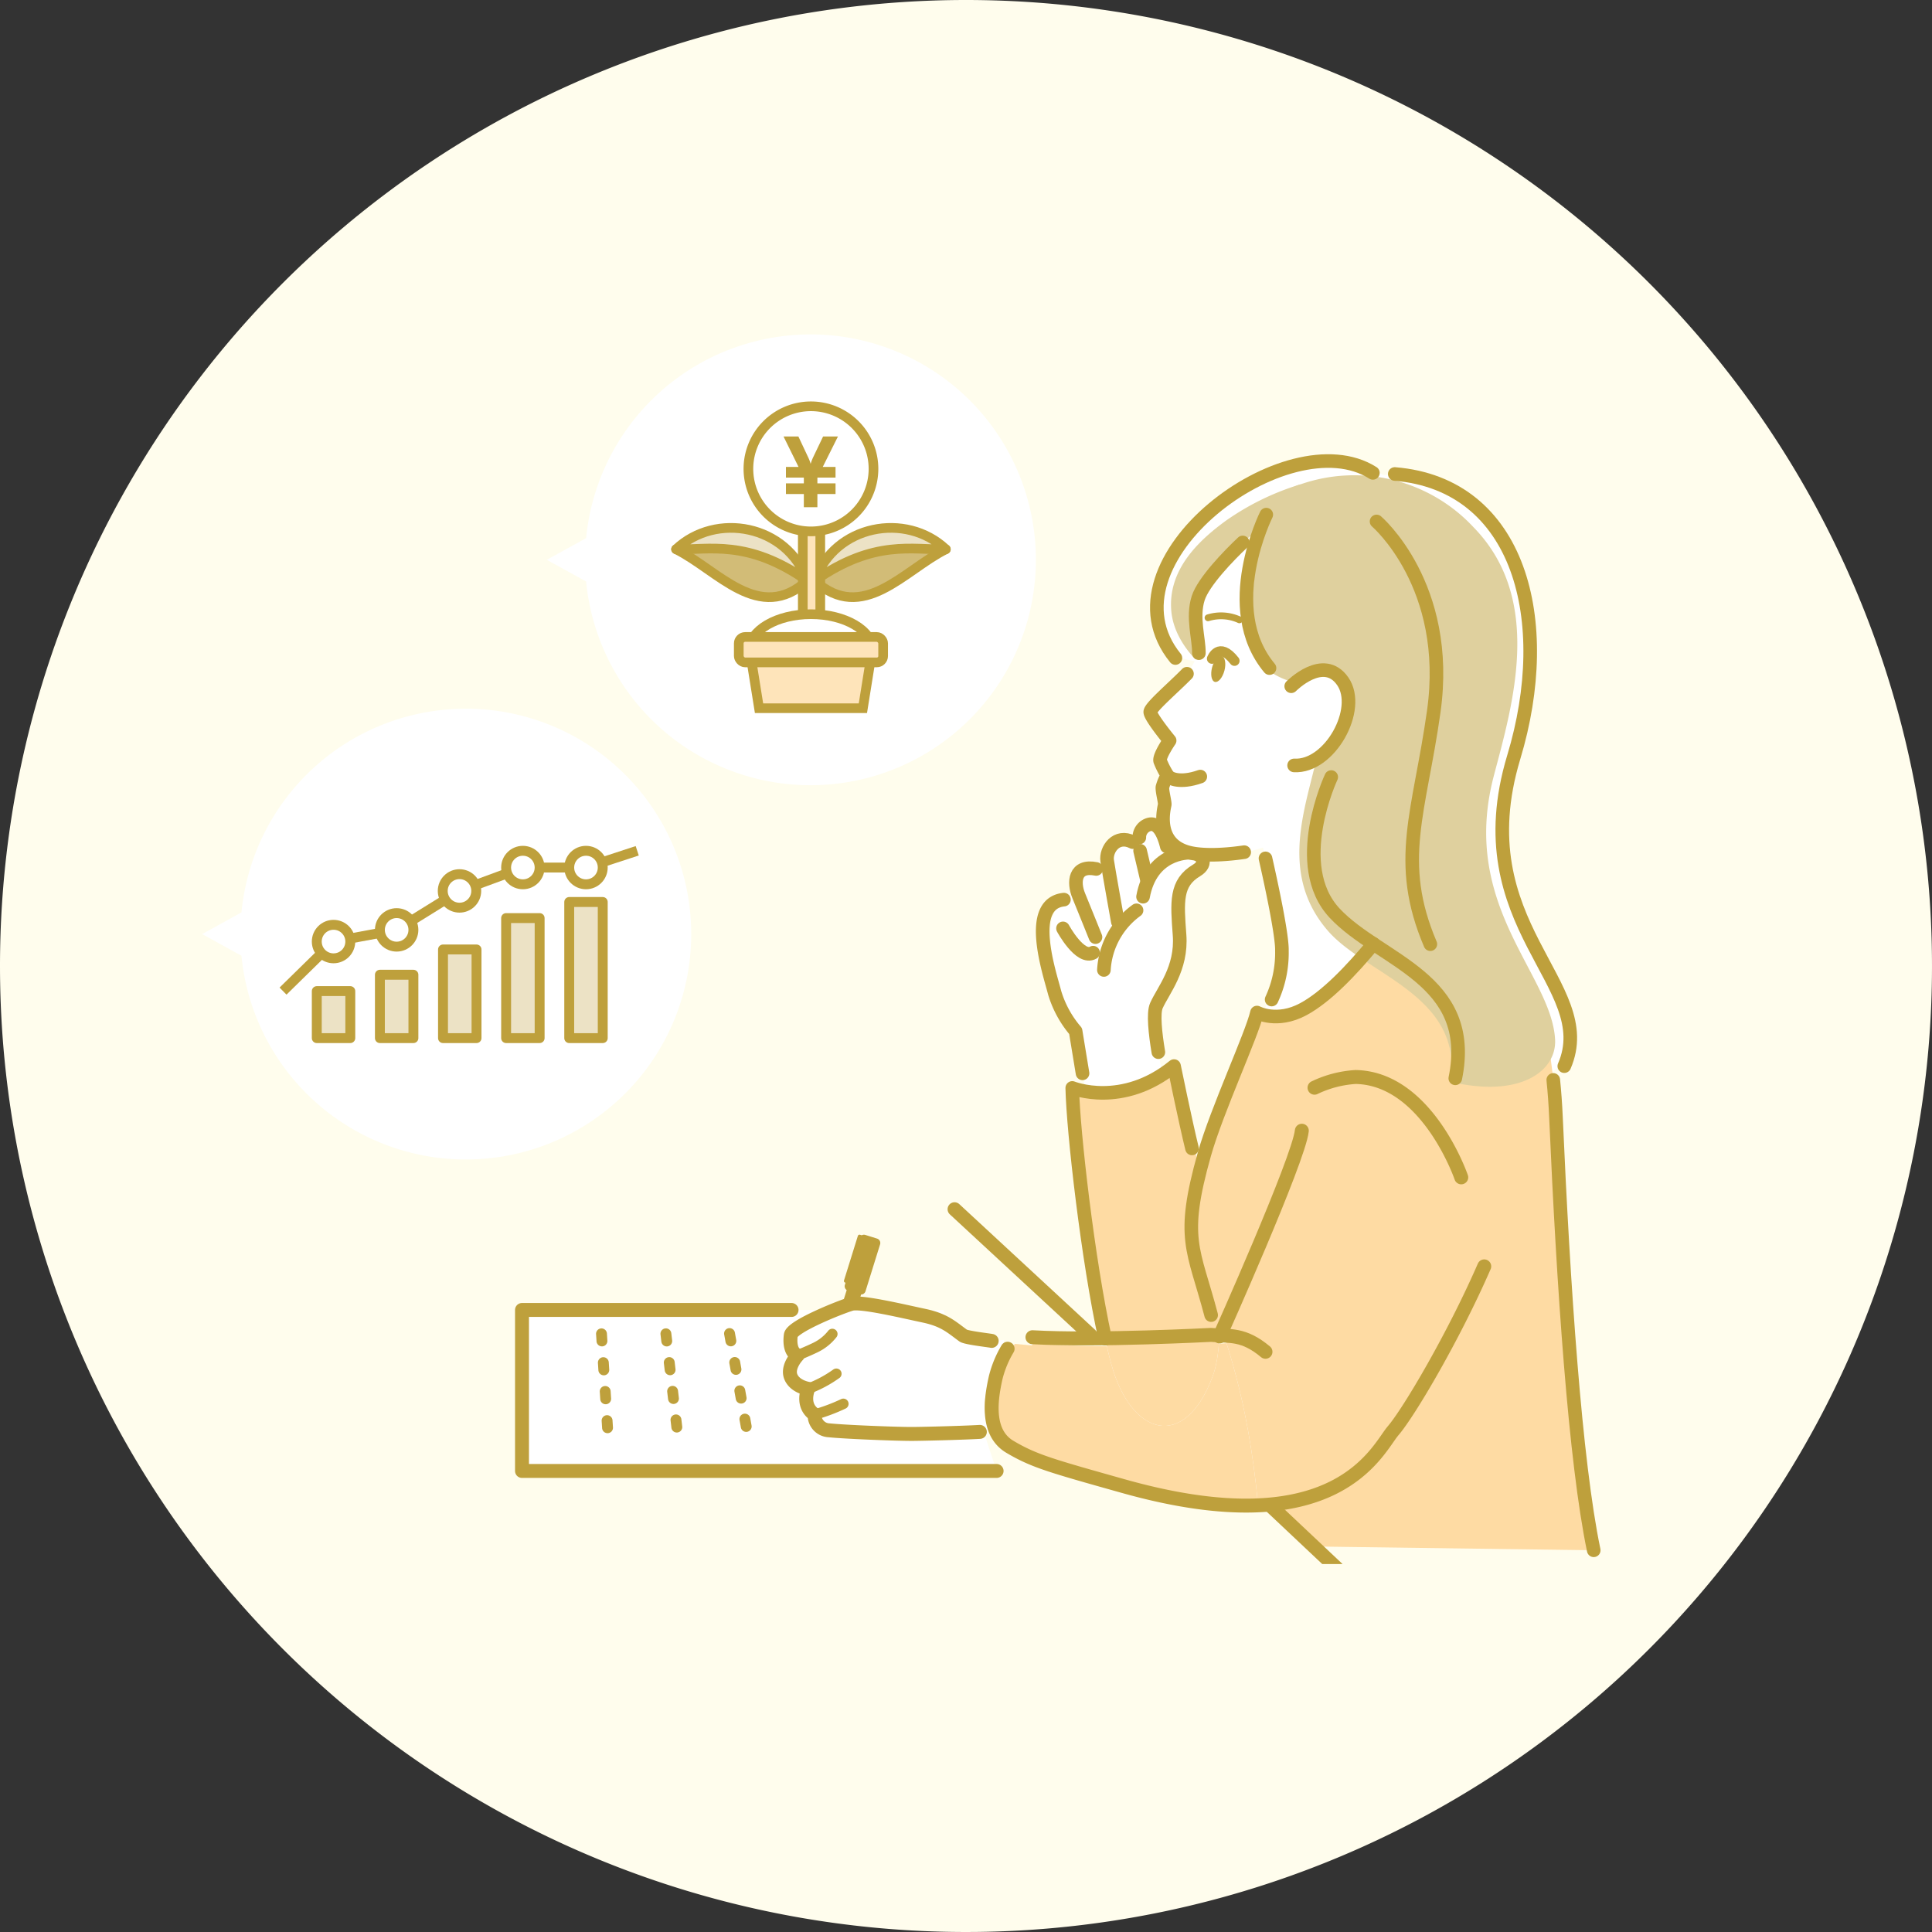 <svg id="グループ_88" data-name="グループ 88" xmlns="http://www.w3.org/2000/svg" xmlns:xlink="http://www.w3.org/1999/xlink" width="312" height="312" viewBox="0 0 312 312">
  <rect x="0" y="0" width="312" height="312" fill="#333333" stroke="none"/>
  <defs>
    <clipPath id="clip-path">
      <rect id="長方形_59" data-name="長方形 59" width="312" height="312" fill="#fffded"/>
    </clipPath>
    <clipPath id="clip-path-2">
      <rect id="長方形_60" data-name="長方形 60" width="216.441" height="219.3" fill="none"/>
    </clipPath>
    <clipPath id="clip-path-3">
      <rect id="長方形_74" data-name="長方形 74" width="312" height="312" fill="none"/>
    </clipPath>
  </defs>
  <g id="グループ_83" data-name="グループ 83">
    <g id="グループ_82" data-name="グループ 82" clip-path="url(#clip-path)">
      <path id="パス_821" data-name="パス 821" d="M156,0A156,156,0,1,1,0,156,156,156,0,0,1,156,0" fill="#fffded"/>
    </g>
  </g>
  <g id="グループ_85" data-name="グループ 85" transform="translate(69.559 33.278)">
    <g id="グループ_84" data-name="グループ 84" clip-path="url(#clip-path-2)">
      <path id="パス_822" data-name="パス 822" d="M126.368,217.724l.074,3.864,2.253-3.14,8.015-25.768-2.326-.724Z" transform="translate(-64.505 -25.6)" fill="#bea03c"/>
      <path id="パス_823" data-name="パス 823" d="M133.952,192.114l-.4-.124-2.237,7.191.334.1-.2.634a.468.468,0,0,0,.334.568l1.861.579a.468.468,0,0,0,.6-.279l2.369-7.614a.469.469,0,0,0-.334-.568l-1.862-.579a.5.5,0,0,0-.466.087" transform="translate(-64.307 -25.598)" fill="#bea03c"/>
      <path id="パス_824" data-name="パス 824" d="M157.239,208.281s-4.687.695-6.6-.695-3.038-2.517-6.336-3.212-10.155-2.343-11.717-1.909S123,206.09,122.8,207.522s.066,2.864,1.107,3.254c0,0-1.758,1.823-1.107,3.451a3.834,3.834,0,0,0,2.8,1.952s-1.171,2.67,1.042,4.166a2.436,2.436,0,0,0,2.343,2.539c2.474.261,10.611.587,13.344.587s13.735-.717,13.735-.717Z" transform="translate(-64.653 -25.182)" fill="#fff"/>
      <path id="パス_825" data-name="パス 825" d="M161.527,209.027l-3.733-.347s-8.852,7.985-2.69,16.23l4.254-.174Z" transform="translate(-63.442 -24.931)" fill="#fedba3"/>
      <path id="パス_826" data-name="パス 826" d="M236.232,199.3c-4.9,11.252-8.529,12.323-11.125,15.352s-9.571,28.689-47.155,20.134c-11.832-2.694-14.426-4.039-18.321-6.347s-3.073-7.721-2.292-11.194a19.965,19.965,0,0,1,3.255-6.683c12.715,1,32.287.222,32.938-.3s6.923-24.235,15.867-50.778Z" transform="translate(-63.292 -26.899)" fill="#fedba3"/>
      <path id="パス_827" data-name="パス 827" d="M169.34,174.581l-2.164-13.194a19.565,19.565,0,0,1-2.735-6.027c-.635-3.011-1.971-10.165-.914-12.57,1.112-2.53,2.334-3.512,4.16-3.248,0,0-.72-3.886,1.754-4.3s2.932,1.54,2.932,1.54-.971-5.753,2.184-6.286a2.969,2.969,0,0,1,3.036,1.778s-.906-3.855,1.569-4.273,3.126,5.706,3.126,5.706a7.153,7.153,0,0,1,4.28-.834c1.678.165,2.018,1.451.149,2.568-3.409,2.039-3.155,5.05-2.752,10.454s-2.632,8.906-3.741,11.384,1.517,13.5,1.517,13.5Z" transform="translate(-63.034 -28.159)" fill="#fff"/>
      <path id="パス_828" data-name="パス 828" d="M176.685,141.352a12.78,12.78,0,0,0-5.272,9.631" transform="translate(-62.703 -27.624)" fill="none" stroke="#bea03c" stroke-linecap="round" stroke-linejoin="round" stroke-width="2.196"/>
      <path id="パス_829" data-name="パス 829" d="M169.926,148.082c-2.1,1.206-4.864-3.924-4.864-3.924" transform="translate(-62.957 -27.512)" fill="none" stroke="#bea03c" stroke-linecap="round" stroke-linejoin="round" stroke-width="2.196"/>
      <path id="パス_830" data-name="パス 830" d="M170.228,145.943s-1.791-4.464-2.7-6.674-.69-5.045,2.82-4.337" transform="translate(-62.876 -27.885)" fill="none" stroke="#bea03c" stroke-linecap="round" stroke-linejoin="round" stroke-width="2.196"/>
      <line id="線_17" data-name="線 17" x2="1.124" y2="4.773" transform="translate(114.558 104.112)" fill="none" stroke="#bea03c" stroke-linecap="round" stroke-linejoin="round" stroke-width="2.196"/>
      <path id="パス_831" data-name="パス 831" d="M179.964,164.617c-.5-3.022-.86-6.3-.315-7.518,1.109-2.478,4.143-5.981,3.74-11.384s-.657-8.415,2.752-10.454c1.869-1.117.929-2.68-.75-2.844-.777-.077-6.594.014-7.9,7.1" transform="translate(-62.46 -27.982)" fill="none" stroke="#bea03c" stroke-linecap="round" stroke-linejoin="round" stroke-width="2.196"/>
      <path id="パス_832" data-name="パス 832" d="M176.913,130.134a2.139,2.139,0,0,1,1.7-2.136c1.484-.251,2.312,1.852,2.738,3.576" transform="translate(-62.483 -28.159)" fill="none" stroke="#bea03c" stroke-linecap="round" stroke-linejoin="round" stroke-width="2.196"/>
      <path id="パス_833" data-name="パス 833" d="M176.051,130.777c-2.65-1.364-4.4,1.22-4.126,3.027s1.721,9.857,1.721,9.857" transform="translate(-62.683 -28.062)" fill="none" stroke="#bea03c" stroke-linecap="round" stroke-linejoin="round" stroke-width="2.196"/>
      <path id="パス_834" data-name="パス 834" d="M168.343,167.743l-1.119-6.823a17.044,17.044,0,0,1-3.375-6.162c-.866-3.352-4.632-14.41,1.484-15.065" transform="translate(-63.083 -27.69)" fill="none" stroke="#bea03c" stroke-linecap="round" stroke-linejoin="round" stroke-width="2.196"/>
      <path id="パス_835" data-name="パス 835" d="M166.5,169.069s8.083,3.293,16.437-3.531c0,0,10.768,37.919,6.239,50.1s-13.223,9.627-16.39-2.032-6.124-36.72-6.286-44.533" transform="translate(-62.899 -26.656)" fill="#fff"/>
      <path id="パス_836" data-name="パス 836" d="M166.5,169.069s8.083,3.293,16.437-3.531c0,0,10.768,37.919,6.239,50.1s-13.223,9.627-16.39-2.032-6.124-36.72-6.286-44.533" transform="translate(-62.899 -26.656)" fill="#fedba3"/>
      <path id="パス_837" data-name="パス 837" d="M171.806,209.56c-2.775-12.647-5.162-33.491-5.307-40.491,0,0,8.083,3.293,16.438-3.531,0,0,1.84,9,2.9,13.3" transform="translate(-62.899 -26.656)" fill="none" stroke="#bea03c" stroke-linecap="round" stroke-linejoin="round" stroke-width="2.196"/>
      <path id="パス_838" data-name="パス 838" d="M216.219,73.852c-12.475-7.694-35.031,5.985-37.036,20.429s14.735,8.019,21.711,10.493c14.572,5.167-6.973,24.913,6.376,40.366,6.2,7.171,21.872,10.437,19.846,24.409,3.832,5.157,23.733,2.939,19.173-7.714s-15.573-23.453-7.646-46.736c4.78-14.039,2.641-41.768-22.424-41.246" transform="translate(-62.399 -30.412)" fill="#fff"/>
      <path id="パス_839" data-name="パス 839" d="M202.739,75.21a42.169,42.169,0,0,0-12.144,5.944c-4.137,3.036-9.32,7.762-8.712,14.525s7.99,11.228,7.99,11.228Z" transform="translate(-62.286 -30.27)" fill="#dfd09e"/>
      <path id="パス_840" data-name="パス 840" d="M184.746,105.431c-2.232,2.25-6.034,5.422-5.971,6.156.078.89,3.092,4.61,3.092,4.61s-1.762,2.51-1.553,3.29a13.064,13.064,0,0,0,1.154,2.314,8.283,8.283,0,0,0-.821,1.917c-.071.6.4,2.413.355,2.81s-1.734,6.047,3.508,7.682c2.13.665,5.943.651,10.368-.062l28.254-8.275s-10.037-29.327-14.3-34.067-6.531-9.342-12.974-9.36c0,0-7.874,5.752-9.51,10.848-1.006,3.131.149,6.515.109,8.885Z" transform="translate(-62.408 -29.98)" fill="#fff"/>
      <path id="パス_841" data-name="パス 841" d="M196.414,131.777c2.733,13.521,4.518,17.478-.4,28.214-1.03,2.25-12.437,42.406-8.394,42.645,8.9.526,39.252-43.461,42.617-58.612-15.908-10.577-7.438-25.3-7.438-25.3s-29.12-.465-26.387,13.056" transform="translate(-62.089 -28.529)" fill="#fff"/>
      <path id="パス_842" data-name="パス 842" d="M193.262,84.231c-2.237,2.1-6.341,6.347-7.19,8.991-1.006,3.132.148,6.515.109,8.885" transform="translate(-62.133 -29.909)" fill="none" stroke="#bea03c" stroke-linecap="round" stroke-linejoin="round" stroke-width="2.196"/>
      <path id="パス_843" data-name="パス 843" d="M187.584,95.942a7.12,7.12,0,0,1,5.067.328" transform="translate(-62.056 -29.452)" fill="none" stroke="#bea03c" stroke-linecap="round" stroke-linejoin="round" stroke-width="1.098"/>
      <path id="パス_844" data-name="パス 844" d="M249.954,244.936c-2.993-14.345-4.9-42.579-6.1-69.982-.93-21.214-7.639-36.215-20.607-39.45-4.04,5.191-12.854,18.1-20.183,22.052-4.279,2.306-7.489.542-7.489.542-.811,3.572-6.471,15.74-8.488,22.859-5.705,20.138,5.333,21.673,8.648,56.524" transform="translate(-62.14 -27.858)" fill="#fff"/>
      <path id="パス_845" data-name="パス 845" d="M249.954,244.936c-2.993-14.345-4.9-42.579-6.1-69.982-.93-21.214-7.639-36.215-20.607-39.45-4.04,5.191-12.854,18.1-20.183,22.052-4.279,2.306-7.489.542-7.489.542-.811,3.572-6.471,15.74-8.488,22.859-5.705,20.138,5.333,21.673,8.648,56.524l9.014,6.842Z" transform="translate(-62.14 -27.858)" fill="#fedba3"/>
      <path id="パス_846" data-name="パス 846" d="M188.664,106.044c-.549-.146-.748-1.2-.443-2.345s1-1.965,1.546-1.819.748,1.2.443,2.345-1,1.965-1.546,1.819" transform="translate(-62.036 -29.203)" fill="#bea03c"/>
      <path id="パス_847" data-name="パス 847" d="M188.2,102.328s1.094-2.89,3.63.337" transform="translate(-62.031 -29.232)" fill="none" stroke="#bea03c" stroke-linecap="round" stroke-linejoin="round" stroke-width="1.647"/>
      <path id="パス_848" data-name="パス 848" d="M196.505,133.289c.9,3.967,2.721,12.4,2.651,14.915a17.838,17.838,0,0,1-1.657,7.878" transform="translate(-61.699 -27.946)" fill="none" stroke="#bea03c" stroke-linecap="round" stroke-linejoin="round" stroke-width="2.196"/>
      <path id="パス_849" data-name="パス 849" d="M233.477,122.3c3.054-11.542,8.091-28.476-3.3-40.122a26.33,26.33,0,0,0-27.929-6.912s-6.784,1.63-7.282,12.121c-.488,10.254-3.014,16.633,5.307,19.583,14.572,5.167-6.973,24.913,6.376,40.366,6.2,7.171,21.872,10.437,19.846,24.409,11.239,2.673,17.156-1.746,16.867-6.845-.6-10.607-15.446-21.57-9.881-42.6" transform="translate(-61.79 -30.326)" fill="#dfd09e"/>
      <path id="パス_850" data-name="パス 850" d="M200.5,106.661s5.212-5.286,8.322-.8-2.1,13.912-7.855,13.586Z" transform="translate(-61.539 -29.116)" fill="#fff"/>
      <path id="パス_851" data-name="パス 851" d="M200.5,106.661s5.212-5.286,8.322-.8-2.1,13.912-7.855,13.586" transform="translate(-61.539 -29.116)" fill="none" stroke="#bea03c" stroke-linecap="round" stroke-linejoin="round" stroke-width="2.196"/>
      <path id="パス_852" data-name="パス 852" d="M196.751,79.91s-7.56,15.109.521,24.785" transform="translate(-61.818 -30.081)" fill="none" stroke="#bea03c" stroke-linecap="round" stroke-linejoin="round" stroke-width="2.196"/>
      <path id="パス_853" data-name="パス 853" d="M182.633,103.4c-12.7-15.627,18.193-38.608,31.89-29.9" transform="translate(-62.374 -30.414)" fill="none" stroke="#bea03c" stroke-linecap="round" stroke-linejoin="round" stroke-width="2.196"/>
      <path id="パス_854" data-name="パス 854" d="M216.578,73.6c20.2,1.654,25.878,23.679,19.218,45.729-8.231,27.249,13.917,36.646,8.159,49.9" transform="translate(-60.896 -30.334)" fill="none" stroke="#bea03c" stroke-linecap="round" stroke-linejoin="round" stroke-width="2.196"/>
      <path id="パス_855" data-name="パス 855" d="M206.82,120.66s-6.7,14.245.565,21.994,22.779,10.537,19.471,26.658" transform="translate(-61.399 -28.451)" fill="none" stroke="#bea03c" stroke-linecap="round" stroke-linejoin="round" stroke-width="2.196"/>
      <path id="パス_856" data-name="パス 856" d="M213.751,80.971s12.106,10.334,9.237,30.694c-2.292,16.275-6.238,24.209-.551,37.57" transform="translate(-61.009 -30.039)" fill="none" stroke="#bea03c" stroke-linecap="round" stroke-linejoin="round" stroke-width="2.196"/>
      <path id="パス_857" data-name="パス 857" d="M188.191,206.513c-2.822-10.722-4.992-12.225-1.09-26,2.018-7.119,7.677-19.287,8.49-22.859,0,0,3.209,1.764,7.488-.543,3.665-1.975,7.7-6.19,11.326-10.56" transform="translate(-62.16 -27.416)" fill="none" stroke="#bea03c" stroke-linecap="round" stroke-linejoin="round" stroke-width="2.196"/>
      <path id="パス_858" data-name="パス 858" d="M247.725,243.649c-2.993-14.345-4.9-42.579-6.1-69.982q-.136-3.079-.433-5.979" transform="translate(-59.912 -26.57)" fill="none" stroke="#bea03c" stroke-linecap="round" stroke-linejoin="round" stroke-width="2.196"/>
      <path id="パス_859" data-name="パス 859" d="M181.638,120.741s1.5,1.061,4.933-.156" transform="translate(-62.294 -28.454)" fill="none" stroke="#bea03c" stroke-linecap="round" stroke-linejoin="round" stroke-width="2.196"/>
      <path id="パス_860" data-name="パス 860" d="M184.539,104.62c-2.215,2.266-5.994,5.466-5.925,6.2.084.889,3.126,4.586,3.126,4.586s-1.743,2.523-1.529,3.3a13.074,13.074,0,0,0,1.172,2.306,8.289,8.289,0,0,0-.806,1.923c-.067.6.42,2.41.375,2.807s-1.688,6.059,3.565,7.656c1.955.594,5.318.609,9.265.034" transform="translate(-62.415 -29.093)" fill="none" stroke="#bea03c" stroke-linecap="round" stroke-linejoin="round" stroke-width="2.196"/>
      <path id="パス_861" data-name="パス 861" d="M149.118,203.41H81.056v26H157.7Z" transform="translate(-66.317 -25.142)" fill="#fff"/>
      <path id="パス_862" data-name="パス 862" d="M93.534,222.373l-.075-1.168a.878.878,0,0,1,1.752-.112l.074,1.168a.877.877,0,0,1-.82.932l-.057,0a.879.879,0,0,1-.875-.822m-.3-4.671-.075-1.168a.878.878,0,1,1,1.752-.111l.075,1.167a.879.879,0,0,1-.821.933h-.056a.878.878,0,0,1-.876-.822m-.3-4.67-.075-1.168a.877.877,0,0,1,1.751-.112l.075,1.168a.877.877,0,0,1-.82.932h-.057a.877.877,0,0,1-.875-.821m-.3-4.671-.075-1.168a.878.878,0,0,1,1.752-.112l.074,1.168a.877.877,0,0,1-.82.932l-.057,0a.879.879,0,0,1-.875-.822" transform="translate(-65.857 -25.027)" fill="#bea03c"/>
      <path id="パス_863" data-name="パス 863" d="M104.33,222.347l-.136-1.162a.878.878,0,1,1,1.743-.2l.136,1.162a.878.878,0,0,1-1.743.2m-.546-4.649-.136-1.162a.877.877,0,1,1,1.743-.2l.136,1.162a.876.876,0,0,1-.77.973.854.854,0,0,1-.1.006.878.878,0,0,1-.87-.776m-.545-4.648-.136-1.162a.877.877,0,1,1,1.743-.2l.136,1.161a.878.878,0,0,1-.77.974.887.887,0,0,1-.1.006.876.876,0,0,1-.869-.776m-.546-4.648-.136-1.162a.877.877,0,1,1,1.743-.2l.136,1.162a.877.877,0,0,1-.77.973.857.857,0,0,1-.1.006.878.878,0,0,1-.87-.776" transform="translate(-65.457 -25.027)" fill="#bea03c"/>
      <path id="パス_864" data-name="パス 864" d="M115.146,222.263l-.207-1.151a.878.878,0,1,1,1.727-.31l.207,1.151a.879.879,0,0,1-.708,1.019.9.9,0,0,1-.157.014.877.877,0,0,1-.862-.723m-.827-4.606-.206-1.152a.877.877,0,1,1,1.727-.309l.206,1.151a.878.878,0,1,1-1.727.31m-.827-4.606-.206-1.151a.878.878,0,0,1,1.727-.311l.207,1.152a.878.878,0,0,1-.709,1.018.889.889,0,0,1-.156.015.88.88,0,0,1-.863-.723m-.826-4.606-.207-1.151a.878.878,0,1,1,1.727-.311l.207,1.152a.878.878,0,0,1-.708,1.018.9.9,0,0,1-.157.015.878.878,0,0,1-.862-.723" transform="translate(-65.062 -25.027)" fill="#bea03c"/>
      <path id="パス_865" data-name="パス 865" d="M124.587,203.41H81.056v26H157.7" transform="translate(-66.317 -25.142)" fill="none" stroke="#bea03c" stroke-linecap="round" stroke-linejoin="round" stroke-width="2.25"/>
      <path id="パス_866" data-name="パス 866" d="M133.952,192.114l-.4-.124-2.237,7.191.334.1-.2.634a.468.468,0,0,0,.334.568l1.861.579a.468.468,0,0,0,.6-.279l2.369-7.614a.469.469,0,0,0-.334-.568l-1.862-.579A.5.5,0,0,0,133.952,192.114Z" transform="translate(-64.307 -25.598)" fill="none" stroke="#bea03c" stroke-linecap="round" stroke-linejoin="round" stroke-width="0.562"/>
      <path id="パス_867" data-name="パス 867" d="M155.24,208.446c-.708-.13-4.12-.511-4.6-.858-1.909-1.388-3.038-2.517-6.336-3.212s-10.155-2.343-11.718-1.909-9.59,3.624-9.785,5.056.064,2.864,1.107,3.254c0,0-1.758,1.823-1.107,3.451s2.8,1.952,2.8,1.952-1.171,2.67,1.042,4.166a2.436,2.436,0,0,0,2.343,2.539c2.473.261,10.61.587,13.344.587,1.355,0,7.929-.153,11-.331" transform="translate(-64.653 -25.182)" fill="none" stroke="#bea03c" stroke-linecap="round" stroke-linejoin="round" stroke-width="2.25"/>
      <path id="パス_868" data-name="パス 868" d="M123.862,210.588s1.562-.629,2.82-1.237a7.726,7.726,0,0,0,2.778-2.213" transform="translate(-64.605 -24.992)" fill="none" stroke="#bea03c" stroke-linecap="round" stroke-linejoin="round" stroke-width="1.687"/>
      <path id="パス_869" data-name="パス 869" d="M125.489,215.743a19.639,19.639,0,0,0,4.556-2.43" transform="translate(-64.54 -24.745)" fill="none" stroke="#bea03c" stroke-linecap="round" stroke-linejoin="round" stroke-width="1.687"/>
      <path id="パス_870" data-name="パス 870" d="M126.49,219.723a29.413,29.413,0,0,0,4.644-1.736" transform="translate(-64.5 -24.558)" fill="none" stroke="#bea03c" stroke-linecap="round" stroke-linejoin="round" stroke-width="1.687"/>
      <path id="パス_871" data-name="パス 871" d="M233.532,196.641c-4.9,11.252-12.117,23.513-14.714,26.543s-9.008,18.669-43.566,8.944c-11.681-3.287-14.426-4.039-18.321-6.347s-3.073-7.721-2.292-11.194a17.163,17.163,0,0,1,1.921-4.643" transform="translate(-63.4 -25.412)" fill="none" stroke="#bea03c" stroke-linecap="round" stroke-linejoin="round" stroke-width="2.25"/>
      <path id="パス_872" data-name="パス 872" d="M204.118,168.967a17.8,17.8,0,0,1,6.636-1.731c11.584.214,17.061,16.206,17.061,16.206" transform="translate(-61.395 -26.589)" fill="none" stroke="#bea03c" stroke-linecap="round" stroke-linejoin="round" stroke-width="2.25"/>
      <path id="パス_873" data-name="パス 873" d="M197.952,210.01c-3.553-2.973-5.712-2.48-8.819-2.728,0,0-18.418.965-28.815.376" transform="translate(-63.147 -24.987)" fill="none" stroke="#bea03c" stroke-linecap="round" stroke-linejoin="round" stroke-width="2.25"/>
      <path id="パス_874" data-name="パス 874" d="M189.373,208.8s12.778-28.513,13.285-33.223" transform="translate(-61.984 -26.255)" fill="none" stroke="#bea03c" stroke-linecap="round" stroke-linejoin="round" stroke-width="2.25"/>
      <line id="線_18" data-name="線 18" x1="28.207" y1="26.574" transform="translate(135.846 210.1)" fill="none" stroke="#bea03c" stroke-linecap="round" stroke-linejoin="round" stroke-width="2.25"/>
      <line id="線_19" data-name="線 19" x1="21.928" y1="20.296" transform="translate(84.592 162)" fill="none" stroke="#bea03c" stroke-linecap="round" stroke-linejoin="round" stroke-width="2.25"/>
    </g>
  </g>
  <g id="グループ_87" data-name="グループ 87">
    <g id="グループ_86" data-name="グループ 86" clip-path="url(#clip-path-3)">
      <path id="パス_875" data-name="パス 875" d="M127.482,51.934A36.4,36.4,0,0,0,91.257,84.828l-6.346,3.5,6.346,3.5a36.4,36.4,0,1,0,36.225-39.9" transform="translate(3.396 2.077)" fill="#fff"/>
      <path id="パス_876" data-name="パス 876" d="M147.684,85.331C140.958,88.666,134.25,97.453,126.5,90.4c9.318-8.23,15.611-6.171,21.179-5.073" transform="translate(5.06 3.371)" fill="#d2bc77"/>
      <path id="パス_877" data-name="パス 877" d="M147.684,85.331C140.958,88.666,134.25,97.453,126.5,90.4,135.823,82.174,142.116,84.233,147.684,85.331Z" transform="translate(5.06 3.371)" fill="none" stroke="#bea03c" stroke-linejoin="round" stroke-width="1.562"/>
      <path id="パス_878" data-name="パス 878" d="M147.684,85.423c-5.262.16-11.508-1.7-21.179,5.073,3.267-9.074,14.765-11.134,21.179-5.073" transform="translate(5.06 3.279)" fill="#ece2c5"/>
      <path id="パス_879" data-name="パス 879" d="M147.684,85.423c-5.262.16-11.508-1.7-21.179,5.073C129.772,81.422,141.27,79.362,147.684,85.423Z" transform="translate(5.06 3.279)" fill="none" stroke="#bea03c" stroke-linejoin="round" stroke-width="1.562"/>
      <path id="パス_880" data-name="パス 880" d="M104.981,85.331c6.726,3.335,13.434,12.122,21.179,5.073-9.318-8.23-15.611-6.171-21.179-5.073" transform="translate(4.199 3.371)" fill="#d2bc77"/>
      <path id="パス_881" data-name="パス 881" d="M104.981,85.331c6.726,3.335,13.434,12.122,21.179,5.073C116.841,82.174,110.548,84.233,104.981,85.331Z" transform="translate(4.199 3.371)" fill="none" stroke="#bea03c" stroke-linejoin="round" stroke-width="1.562"/>
      <path id="パス_882" data-name="パス 882" d="M104.981,85.423c5.262.16,11.508-1.7,21.179,5.073-3.267-9.074-14.765-11.134-21.179-5.073" transform="translate(4.199 3.279)" fill="#ece2c5"/>
      <path id="パス_883" data-name="パス 883" d="M104.981,85.423c5.262.16,11.508-1.7,21.179,5.073C122.893,81.422,111.395,79.362,104.981,85.423Z" transform="translate(4.199 3.279)" fill="none" stroke="#bea03c" stroke-linejoin="round" stroke-width="1.562"/>
      <rect id="長方形_61" data-name="長方形 61" width="2.822" height="21.287" transform="translate(129.644 79.765)" fill="#fee4ba"/>
      <rect id="長方形_62" data-name="長方形 62" width="2.822" height="21.287" transform="translate(129.644 79.765)" fill="none" stroke="#bea03c" stroke-miterlimit="10" stroke-width="1.562"/>
      <path id="パス_884" data-name="パス 884" d="M136.411,73.19a10.1,10.1,0,1,1-10.1-10.1,10.1,10.1,0,0,1,10.1,10.1" transform="translate(4.649 2.524)" fill="#fff"/>
      <path id="パス_885" data-name="パス 885" d="M136.411,73.19a10.1,10.1,0,1,1-10.1-10.1A10.1,10.1,0,0,1,136.411,73.19Z" transform="translate(4.649 2.524)" fill="none" stroke="#bea03c" stroke-linejoin="round" stroke-width="1.562"/>
      <path id="パス_886" data-name="パス 886" d="M136.267,101.192c0,3.216-4.458,5.822-9.958,5.822s-9.959-2.606-9.959-5.822,4.458-5.822,9.959-5.822,9.958,2.606,9.958,5.822" transform="translate(4.654 3.815)" fill="#fff"/>
      <path id="パス_887" data-name="パス 887" d="M136.267,101.192c0,3.216-4.458,5.822-9.958,5.822s-9.959-2.606-9.959-5.822,4.458-5.822,9.959-5.822S136.267,97.976,136.267,101.192Z" transform="translate(4.654 3.815)" fill="none" stroke="#bea03c" stroke-miterlimit="10" stroke-width="1.562"/>
      <path id="パス_888" data-name="パス 888" d="M134.7,110.381l1.7-10.616H116.228l1.7,10.616Z" transform="translate(4.649 3.991)" fill="#fee4ba"/>
      <path id="パス_889" data-name="パス 889" d="M134.7,110.381l1.7-10.616H116.228l1.7,10.616Z" transform="translate(4.649 3.991)" fill="none" stroke="#bea03c" stroke-miterlimit="10" stroke-width="1.562"/>
      <path id="パス_890" data-name="パス 890" d="M136.958,103.017h-21.17a1.071,1.071,0,0,1-1.07-1.07v-1.97a1.071,1.071,0,0,1,1.07-1.07h21.17a1.071,1.071,0,0,1,1.07,1.07v1.97a1.071,1.071,0,0,1-1.07,1.07" transform="translate(4.589 3.956)" fill="#fee4ba"/>
      <rect id="長方形_63" data-name="長方形 63" width="23.311" height="4.11" rx="1.029" transform="translate(119.307 102.863)" fill="none" stroke="#bea03c" stroke-miterlimit="10" stroke-width="1.562"/>
      <path id="パス_891" data-name="パス 891" d="M124.946,77.073h-2.891V75.35h2.891v-.935h-2.891V72.693h2.034l-2.423-4.916h2.4l1.559,3.32a6.377,6.377,0,0,1,.42,1.1,7.52,7.52,0,0,1,.421-1.1l1.589-3.32h2.4L128,72.693h2.064v1.722h-2.93v.935h2.93v1.722h-2.93V79.2h-2.189Z" transform="translate(4.867 2.711)" fill="#bea03c"/>
      <path id="パス_892" data-name="パス 892" d="M73.963,110.05a36.4,36.4,0,0,0-36.225,32.894l-6.346,3.5,6.346,3.5a36.4,36.4,0,1,0,36.225-39.9" transform="translate(1.256 4.402)" fill="#fff"/>
      <rect id="長方形_64" data-name="長方形 64" width="5.412" height="7.591" transform="translate(51.158 160.055)" fill="#ece2c5"/>
      <rect id="長方形_65" data-name="長方形 65" width="5.412" height="7.591" transform="translate(51.158 160.055)" fill="none" stroke="#bea03c" stroke-linejoin="round" stroke-width="1.599"/>
      <rect id="長方形_66" data-name="長方形 66" width="5.412" height="10.236" transform="translate(61.35 157.41)" fill="#ece2c5"/>
      <rect id="長方形_67" data-name="長方形 67" width="5.412" height="10.236" transform="translate(61.35 157.41)" fill="none" stroke="#bea03c" stroke-linejoin="round" stroke-width="1.599"/>
      <rect id="長方形_68" data-name="長方形 68" width="5.412" height="14.316" transform="translate(71.542 153.33)" fill="#ece2c5"/>
      <rect id="長方形_69" data-name="長方形 69" width="5.412" height="14.316" transform="translate(71.542 153.33)" fill="none" stroke="#bea03c" stroke-linejoin="round" stroke-width="1.599"/>
      <rect id="長方形_70" data-name="長方形 70" width="5.412" height="19.386" transform="translate(81.734 148.26)" fill="#ece2c5"/>
      <rect id="長方形_71" data-name="長方形 71" width="5.412" height="19.386" transform="translate(81.734 148.26)" fill="none" stroke="#bea03c" stroke-linejoin="round" stroke-width="1.599"/>
      <rect id="長方形_72" data-name="長方形 72" width="5.412" height="21.984" transform="translate(91.926 145.662)" fill="#ece2c5"/>
      <rect id="長方形_73" data-name="長方形 73" width="5.412" height="21.984" transform="translate(91.926 145.662)" fill="none" stroke="#bea03c" stroke-linejoin="round" stroke-width="1.599"/>
      <path id="パス_893" data-name="パス 893" d="M43.948,154.77l8.158-8L62.3,144.882l10.148-6.291,10.236-3.775H92.873l8.275-2.706" transform="translate(1.758 5.284)" fill="none" stroke="#bea03c" stroke-linejoin="round" stroke-width="1.599"/>
      <path id="パス_894" data-name="パス 894" d="M54.6,146.31A2.706,2.706,0,1,1,51.9,143.6,2.706,2.706,0,0,1,54.6,146.31" transform="translate(1.968 5.744)" fill="#fff"/>
      <circle id="楕円形_3" data-name="楕円形 3" cx="2.706" cy="2.706" r="2.706" transform="translate(51.157 149.348)" fill="none" stroke="#bea03c" stroke-miterlimit="10" stroke-width="1.599"/>
      <path id="パス_895" data-name="パス 895" d="M64.4,144.5a2.706,2.706,0,1,1-2.706-2.706A2.706,2.706,0,0,1,64.4,144.5" transform="translate(2.36 5.672)" fill="#fff"/>
      <circle id="楕円形_4" data-name="楕円形 4" cx="2.706" cy="2.706" r="2.706" transform="translate(61.349 147.461)" fill="none" stroke="#bea03c" stroke-miterlimit="10" stroke-width="1.599"/>
      <path id="パス_896" data-name="パス 896" d="M74.16,138.446a2.706,2.706,0,1,1-2.706-2.706,2.706,2.706,0,0,1,2.706,2.706" transform="translate(2.75 5.43)" fill="#fff"/>
      <circle id="楕円形_5" data-name="楕円形 5" cx="2.706" cy="2.706" r="2.706" transform="translate(71.498 141.169)" fill="none" stroke="#bea03c" stroke-miterlimit="10" stroke-width="1.599"/>
      <path id="パス_897" data-name="パス 897" d="M84,134.816A2.706,2.706,0,1,1,81.3,132.11,2.706,2.706,0,0,1,84,134.816" transform="translate(3.144 5.284)" fill="#fff"/>
      <circle id="楕円形_6" data-name="楕円形 6" cx="2.706" cy="2.706" r="2.706" transform="translate(81.733 137.395)" fill="none" stroke="#bea03c" stroke-miterlimit="10" stroke-width="1.599"/>
      <path id="パス_898" data-name="パス 898" d="M93.8,134.816A2.706,2.706,0,1,1,91.1,132.11a2.706,2.706,0,0,1,2.706,2.706" transform="translate(3.536 5.284)" fill="#fff"/>
      <circle id="楕円形_7" data-name="楕円形 7" cx="2.706" cy="2.706" r="2.706" transform="translate(91.925 137.395)" fill="none" stroke="#bea03c" stroke-miterlimit="10" stroke-width="1.599"/>
    </g>
  </g>
</svg>

